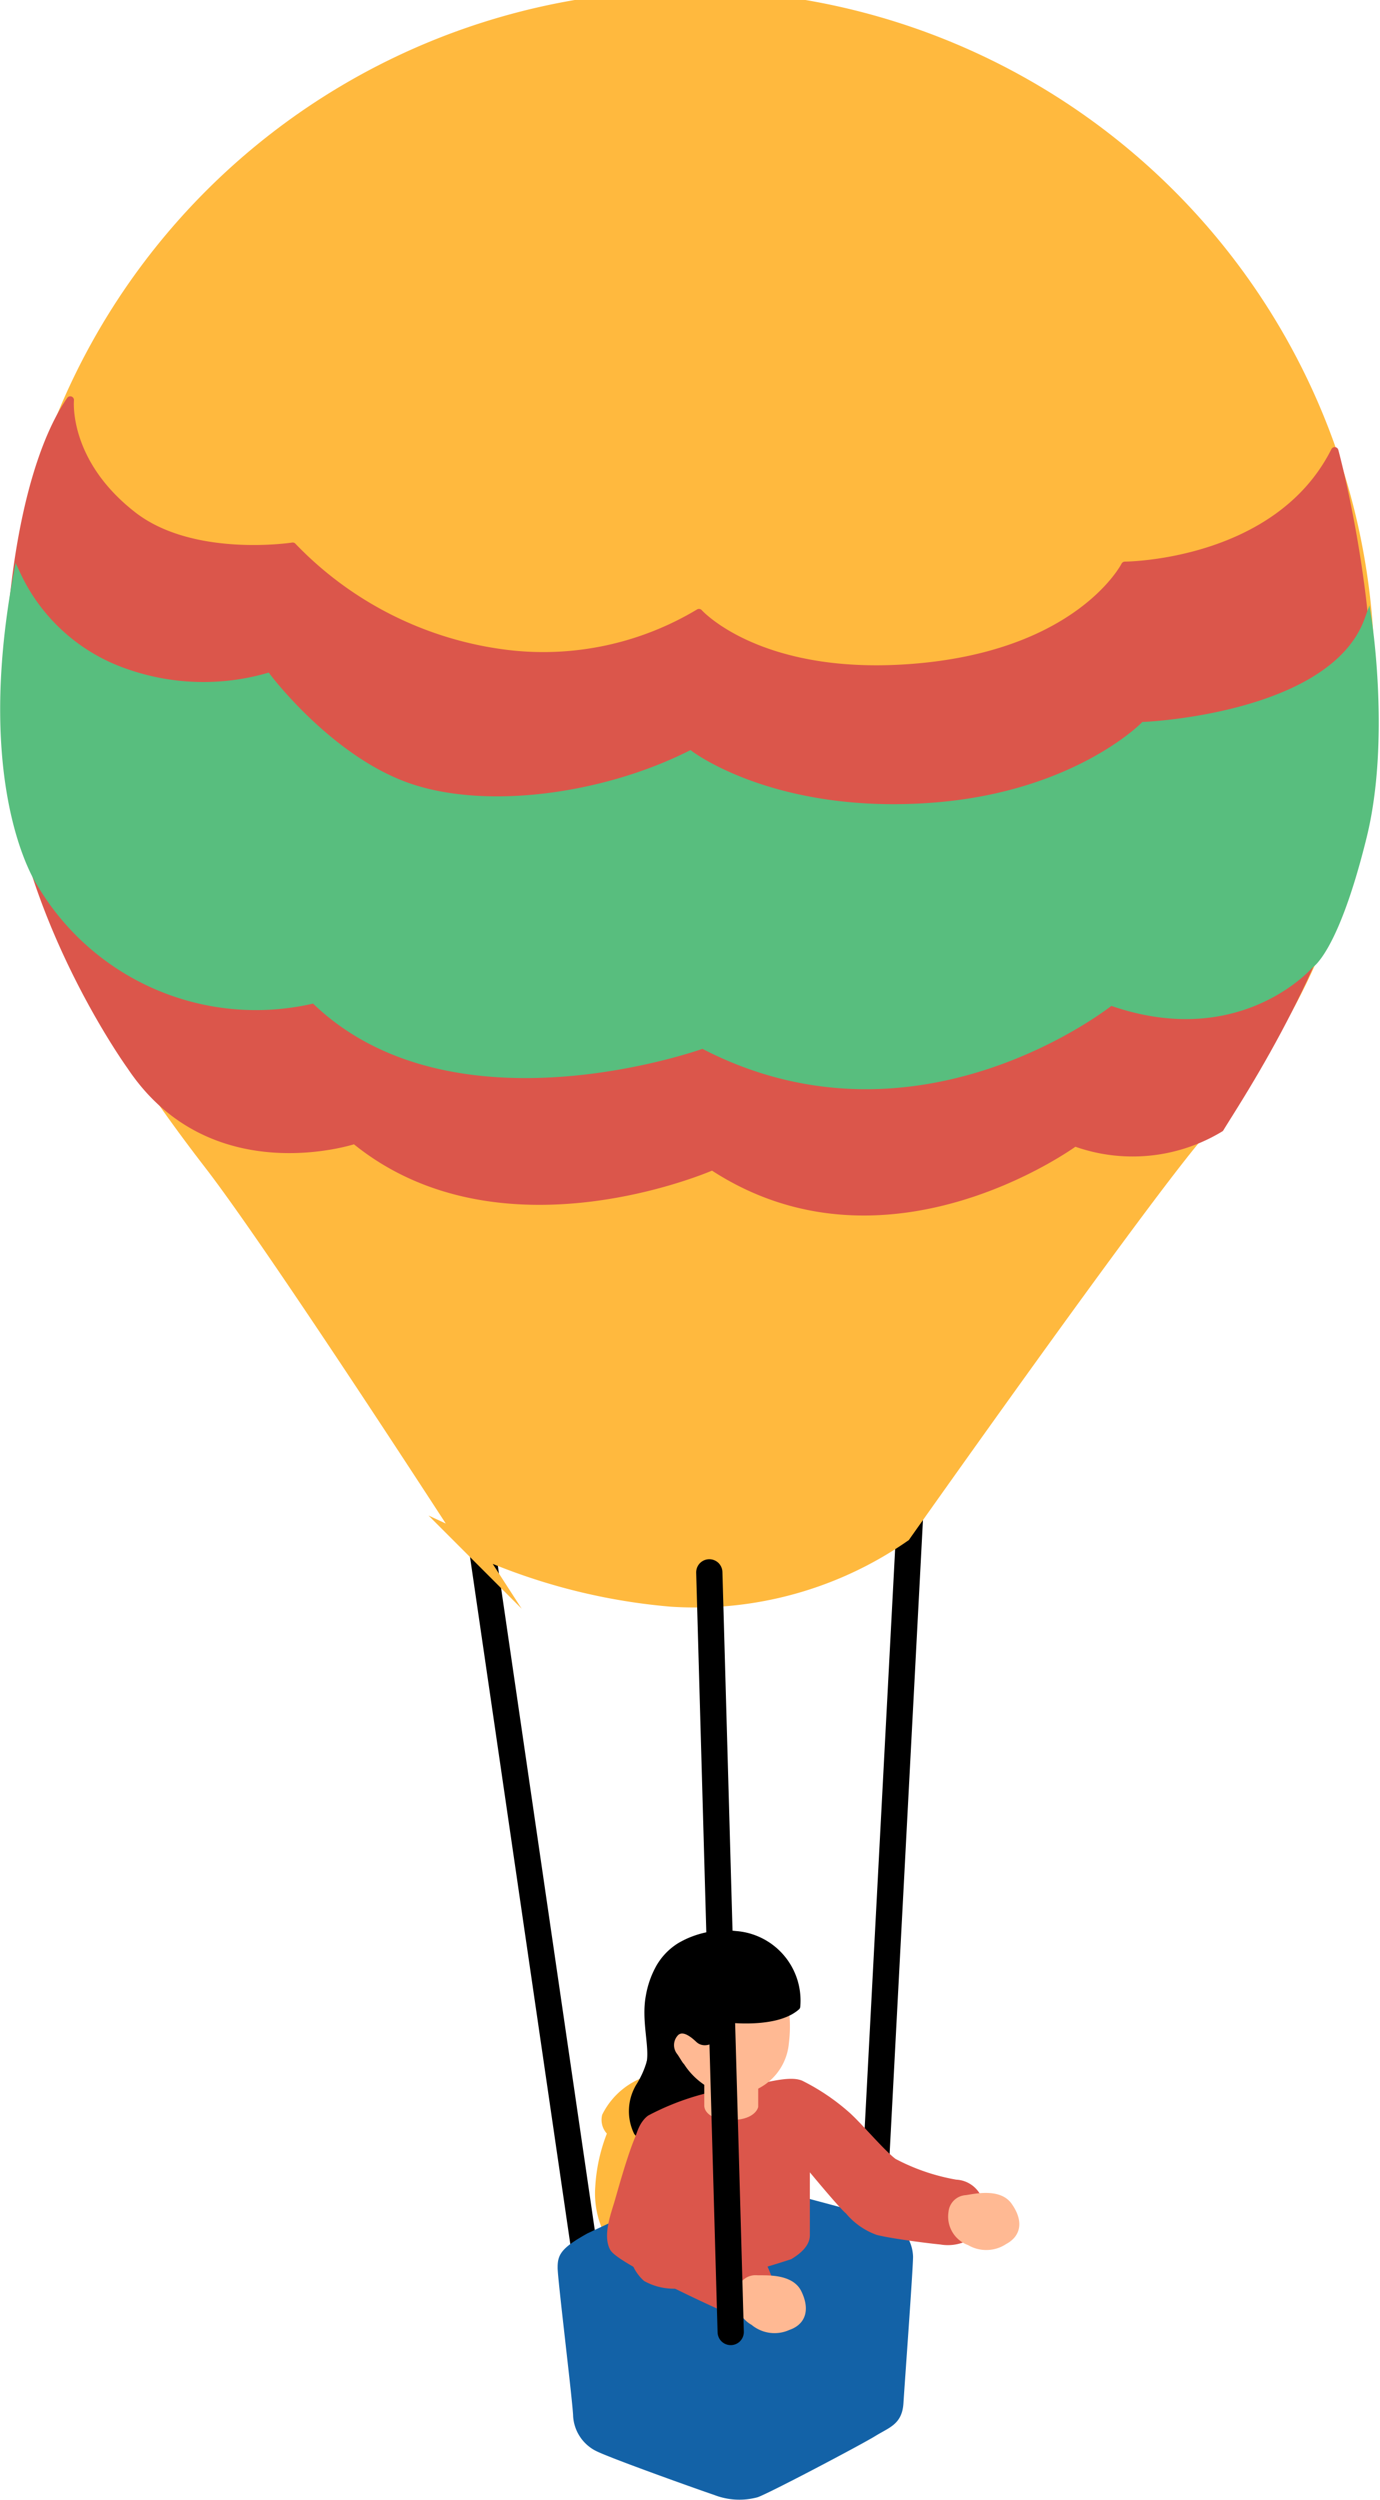 <svg xmlns="http://www.w3.org/2000/svg" width="78.841" height="142.762" viewBox="0 0 78.841 142.762">
  <g id="グループ_802" data-name="グループ 802" transform="translate(-148.995 -267.875)">
    <g id="グループ_801" data-name="グループ 801">
      <path id="パス_528" data-name="パス 528" d="M183.721,395.356a5,5,0,0,1-.506-2.593,9.708,9.708,0,0,1,.7-3.1.96.96,0,0,1-.316-.949,4.107,4.107,0,0,1,2.972-2.213,11.554,11.554,0,0,1,2.024,2.466,5.819,5.819,0,0,1-.317,3.162C187.9,393.4,183.721,395.356,183.721,395.356Z" fill="#ffb93e" stroke="#ffb93e" stroke-miterlimit="10" stroke-width="0.425"/>
      <line id="線_11" data-name="線 11" y1="41.653" x2="2.192" transform="translate(198.793 354.462)" fill="none" stroke="#000" stroke-linecap="round" stroke-linejoin="round" stroke-width="1.5"/>
      <line id="線_12" data-name="線 12" x1="6.155" y1="42.158" transform="translate(176.365 355.137)" fill="none" stroke="#000" stroke-linecap="round" stroke-linejoin="round" stroke-width="1.5"/>
      <path id="パス_529" data-name="パス 529" d="M182.646,395.609c-1.475.822-1.581,1.138-1.581,1.771s.886,7.841.886,8.474a2.173,2.173,0,0,0,1.138,1.77c.7.38,6.029,2.277,6.787,2.53a3.739,3.739,0,0,0,2.34.126c.7-.253,5.86-2.972,6.682-3.478s1.434-.632,1.5-1.707.548-7.652.548-8.348a2.1,2.1,0,0,0-1.2-1.834c-.7-.252-7.4-2.023-8.474-2.276s-1.075-.316-1.771-.127S182.646,395.609,182.646,395.609Z" fill="#1362a7" stroke="#1362a7" stroke-linecap="round" stroke-linejoin="round" stroke-width="0.425"/>
      <path id="パス_530" data-name="パス 530" d="M186.156,385.628a5.383,5.383,0,0,1-.6,1.36,2.727,2.727,0,0,0-.147,2.635,2.253,2.253,0,0,0,1.77.758,16.9,16.9,0,0,0,3.394-1.433,9.552,9.552,0,0,0-.063-2.4c-.127-.548-1.939-1.1-1.939-1.1Z" stroke="#000" stroke-linecap="round" stroke-linejoin="round" stroke-width="0.425"/>
      <path id="パス_531" data-name="パス 531" d="M185.235,391.975c.09-.946.135-2.521.9-3.106a14.5,14.5,0,0,1,4.9-1.561c1.271-.105,2.936-.735,3.7-.42a12.1,12.1,0,0,1,2.611,1.755c.675.586,2.025,2.206,2.7,2.7a11.9,11.9,0,0,0,3.556,1.215,1.456,1.456,0,0,1,1.306.945,1.638,1.638,0,0,1-.406,1.936,2.321,2.321,0,0,1-1.755.4c-.495-.045-2.7-.315-3.6-.54a3.857,3.857,0,0,1-1.665-1.17c-.4-.316-2.431-2.791-2.431-2.791v4.186c0,.495-.495.9-.946,1.171a57.617,57.617,0,0,1-6.077,1.62,3.236,3.236,0,0,1-2.116-.36,2.36,2.36,0,0,1-.765-1.576C185.145,395.936,185.235,391.975,185.235,391.975Z" fill="#db564b" stroke="#db564b" stroke-linecap="round" stroke-linejoin="round" stroke-width="0.425"/>
      <path id="パス_532" data-name="パス 532" d="M171.727,358" fill="#db564b" stroke="#db564b" stroke-linecap="round" stroke-linejoin="round" stroke-width="0.425"/>
      <g id="グループ_799" data-name="グループ 799">
        <path id="パス_533" data-name="パス 533" d="M217.527,332.322a38.16,38.16,0,0,0,9.491-25.351,38.6,38.6,0,1,0-77.192,0c0,10.658,5.265,19.476,11.3,27.292,3.759,4.866,14.7,21.8,14.7,21.8a34.273,34.273,0,0,0,11.524,3.065,20.789,20.789,0,0,0,13.208-3.664S214.4,335.857,217.527,332.322Z" fill="#ffb93e" stroke="#ffb93e" stroke-miterlimit="10" stroke-width="1"/>
      </g>
      <g id="グループ_800" data-name="グループ 800">
        <path id="パス_534" data-name="パス 534" d="M193.652,381.644a7.465,7.465,0,0,1,.2,2.9,3.01,3.01,0,0,1-2.76,2.731,4.655,4.655,0,0,1-3.068-1.427,1.664,1.664,0,0,1-.846-1.417c-.028-.957-.253-2.225,1.239-2.872a9.1,9.1,0,0,1,4.252-.423A3.535,3.535,0,0,1,193.652,381.644Z" fill="#ffb993" stroke="#ffb993" stroke-miterlimit="10" stroke-width="0.425"/>
        <path id="パス_535" data-name="パス 535" d="M187.627,386.133c-.572-.149-1.471-.505-1.471-.505.158-.949-.316-2.4-.05-3.77a5.113,5.113,0,0,1,.534-1.551,3.434,3.434,0,0,1,1.237-1.3,5.1,5.1,0,0,1,3.15-.646,3.77,3.77,0,0,1,3.476,4.1c-1.17,1.044-3.92.7-3.92.7a2.684,2.684,0,0,1-.735,1.05c-.351.282-.7.324-.92.12-.35-.331-.888-.76-1.316-.414a1.027,1.027,0,0,0-.1,1.383c.11.145.284.475.394.58a4.272,4.272,0,0,0,1.217,1.233Z" stroke="#000" stroke-linecap="round" stroke-linejoin="round" stroke-width="0.425"/>
      </g>
      <path id="パス_536" data-name="パス 536" d="M192.1,387.08v1.089s-.159.584-1.407.558-1.249-.585-1.249-.585v-1.407Z" fill="#ffb993" stroke="#ffb993" stroke-miterlimit="10" stroke-width="0.425"/>
      <path id="パス_537" data-name="パス 537" d="M203.394,394.223a.846.846,0,0,1,.8-.781c.473-.066,1.854-.4,2.421.4s.58,1.561-.249,2a1.843,1.843,0,0,1-1.968.051A1.52,1.52,0,0,1,203.394,394.223Z" fill="#ffb993" stroke="#ffb993" stroke-miterlimit="10" stroke-width="0.425"/>
      <path id="パス_538" data-name="パス 538" d="M185.871,389.349c-.463.274-1.391,3.731-1.581,4.363s-.632,1.834-.252,2.529,5.8,3.2,6.429,3.457a2,2,0,0,0,1.981-.168,1.6,1.6,0,0,0,.337-1.813,3.585,3.585,0,0,0-1.349-1.729c-.316-.126-3.541-1.58-3.541-1.58l1.328-1.9Z" fill="#db564b" stroke="#db564b" stroke-linecap="round" stroke-linejoin="round" stroke-width="0.425"/>
      <path id="パス_539" data-name="パス 539" d="M191.337,398.661a.845.845,0,0,1,.915-.641c.478.01,1.894-.093,2.326.78s.319,1.635-.57,1.933a1.84,1.84,0,0,1-1.95-.268A1.519,1.519,0,0,1,191.337,398.661Z" fill="#ffb993" stroke="#ffb993" stroke-miterlimit="10" stroke-width="0.425"/>
      <path id="パス_576" data-name="パス 576" d="M0,0,1.223,43.381" transform="translate(189.518 357.666)" fill="none" stroke="#000" stroke-linecap="round" stroke-width="1.5"/>
    </g>
    <path id="パス_540" data-name="パス 540" d="M153.009,290.719s-.353,3.52,3.581,6.58c3.415,2.656,9.127,1.77,9.127,1.77a20.4,20.4,0,0,0,12.081,6.11,17.274,17.274,0,0,0,11.13-2.319s3.347,3.749,11.933,3.157c9.781-.675,12.4-5.858,12.4-5.858s8.714-.026,11.988-6.538c0,0,2.975,10.884,1.626,19.653s-7.153,17.347-8.165,19.033a9.666,9.666,0,0,1-8.309.817s-10.762,7.9-20.706,1.362c0,0-12.085,5.332-20.432-1.5,0,0-8.174,2.724-12.805-4.223,0,0-6.811-9.4-6.986-19.581C149.328,301.087,150.732,294.007,153.009,290.719Z" fill="#db564b" stroke="#db564b" stroke-linecap="round" stroke-linejoin="round" stroke-width="0.425"/>
    <path id="パス_541" data-name="パス 541" d="M149.973,300.71a10.678,10.678,0,0,0,6.2,5.565,13.384,13.384,0,0,0,8.094.253s3.415,4.553,7.842,6.2,11.256.758,16.315-1.771c0,0,4.8,3.676,13.938,2.962,8.094-.632,11.989-4.606,11.989-4.606s10.759-.434,12.8-6.019c0,0,1.068,6.862-.281,12.342-1.612,6.547-3.036,7.336-3.036,7.336s-4.039,4.7-11.383,2.108c0,0-11.046,8.864-23.306,2.461,0,0-14.277,5.169-22.2-2.588a14.3,14.3,0,0,1-15.665-6.675S147.7,312.978,149.973,300.71Z" fill="#58be7e" stroke="#58be7e" stroke-miterlimit="10" stroke-width="0.425"/>
  </g>
</svg>

